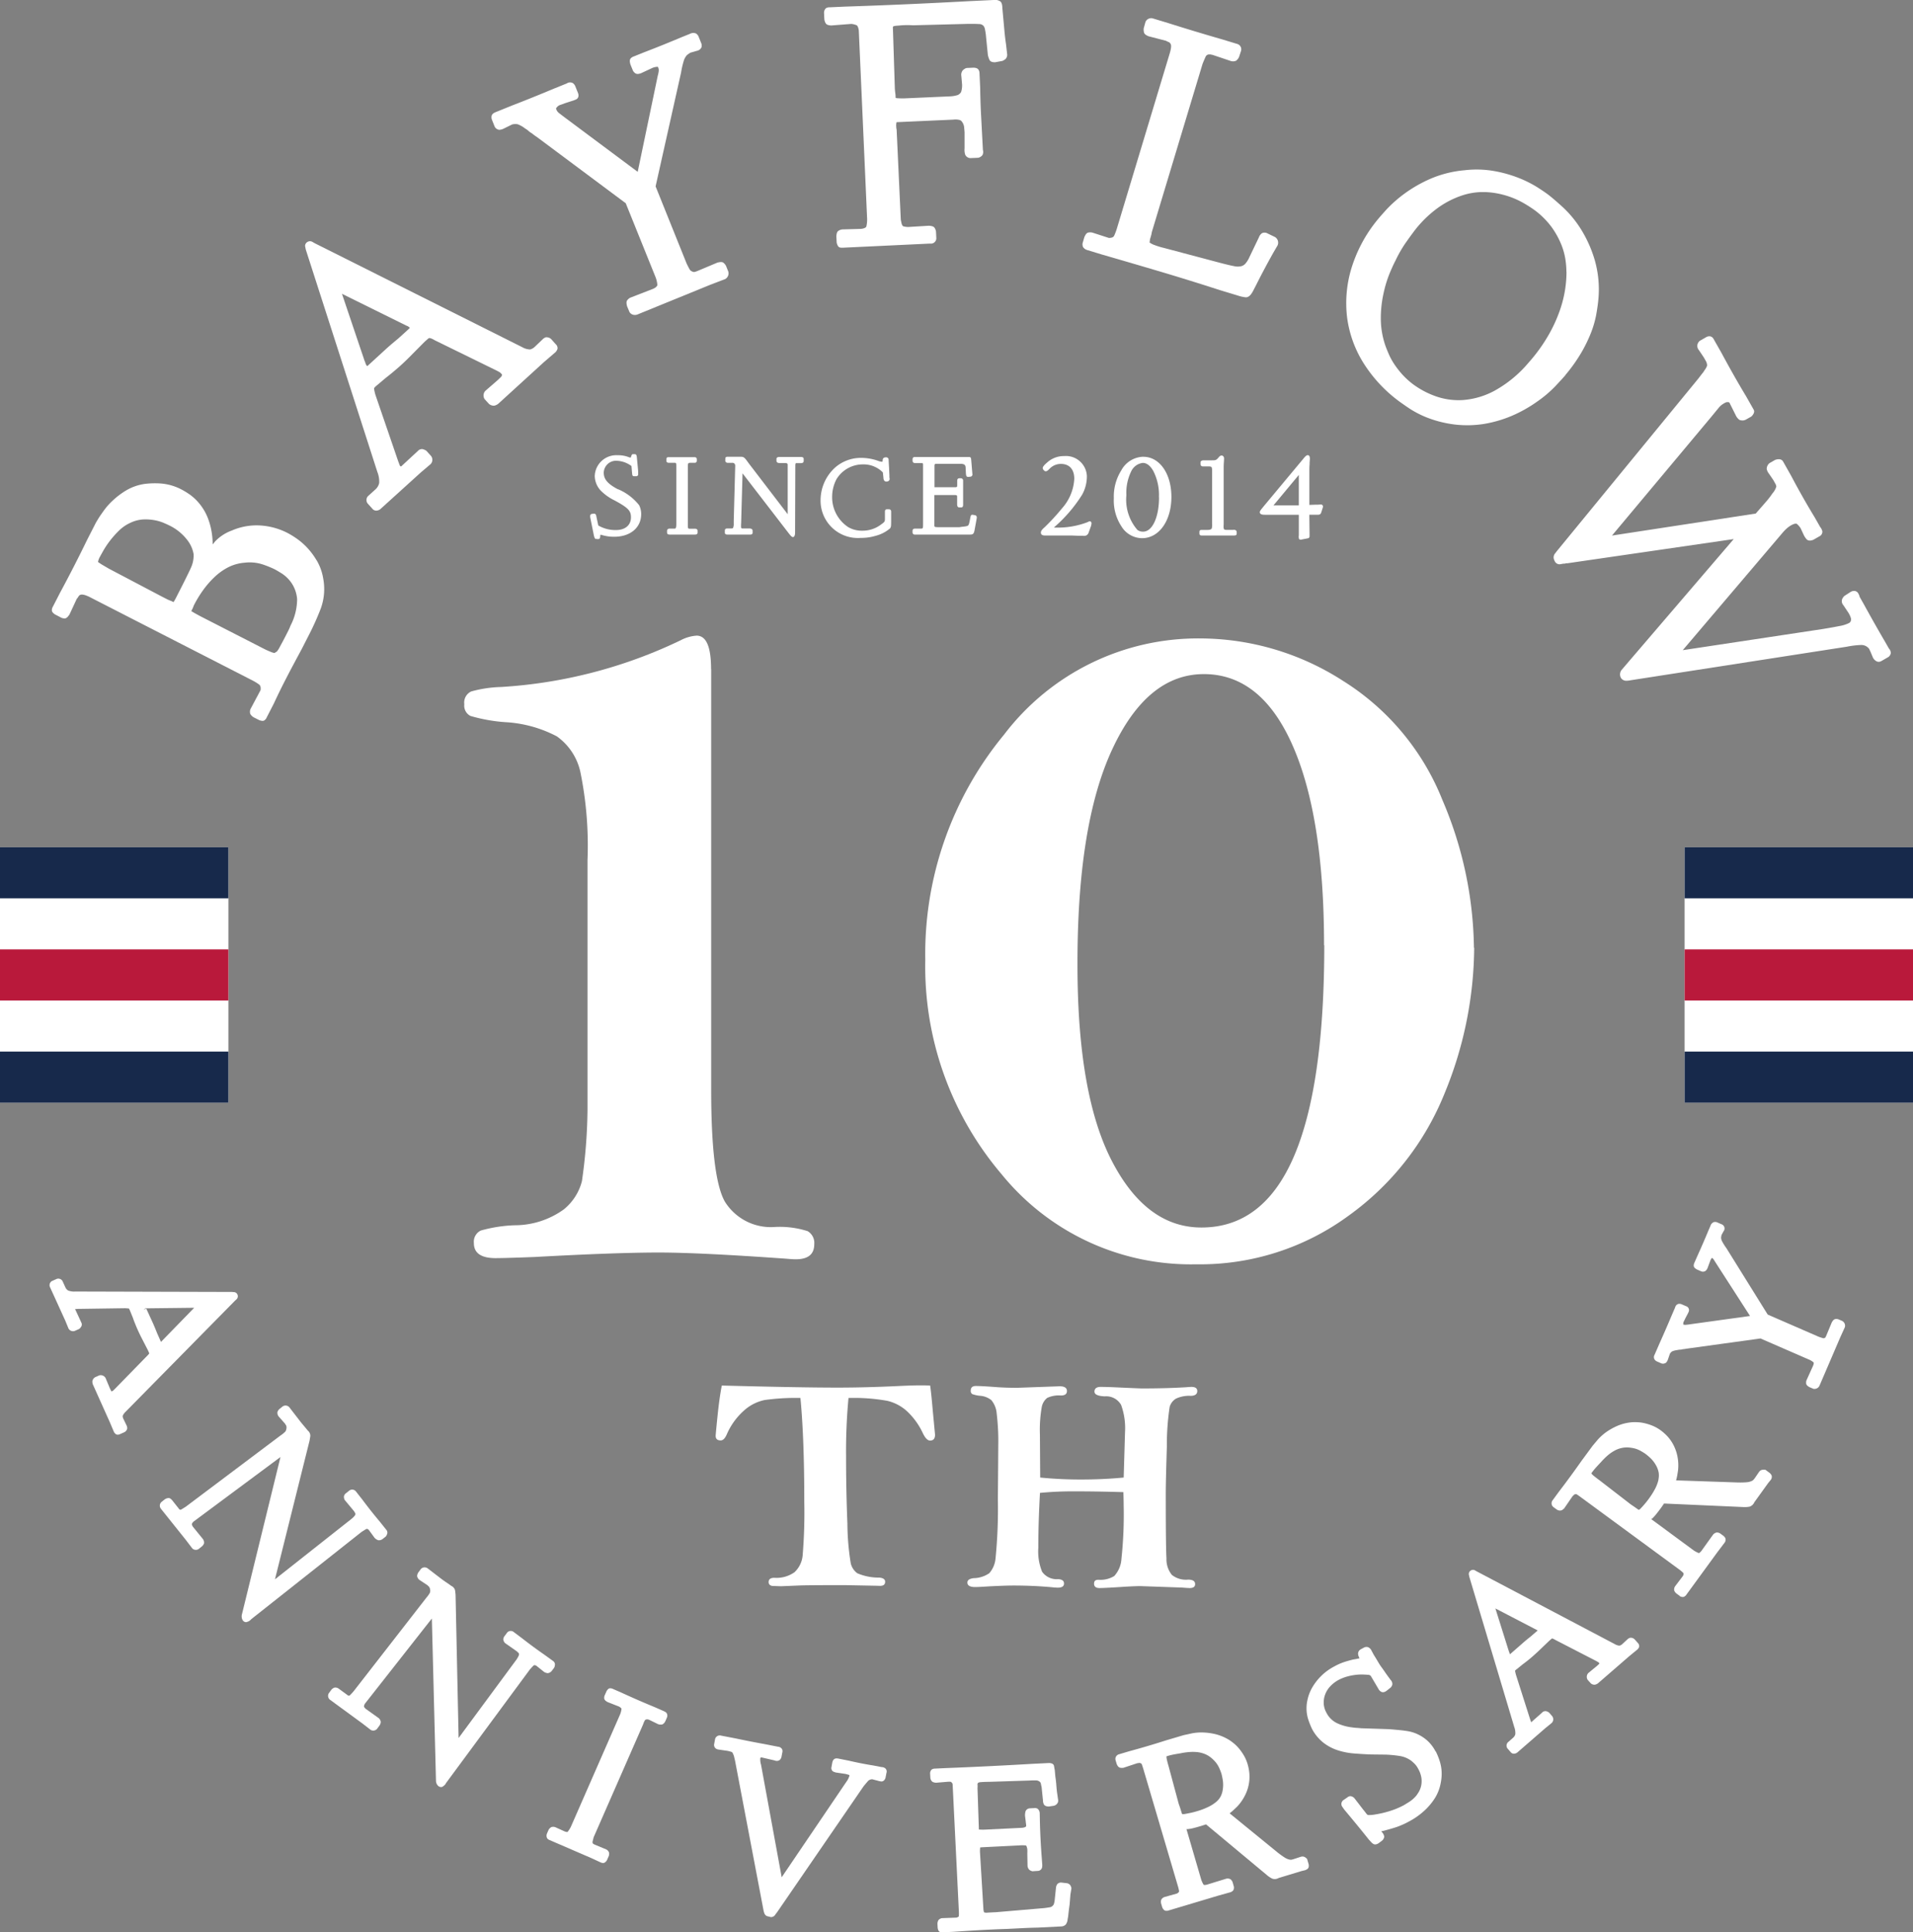 <svg xmlns="http://www.w3.org/2000/svg" width="92.683" height="93.582" viewBox="0 0 92.683 93.582"><rect x="0" y="0" width="92.683" height="93.582" fill="#808080" stroke="none"/><g transform="translate(0)"><path d="M4.72,36.263a.3.3,0,0,1-.036-.151.577.577,0,0,1,.135-.191L10.13,30.53l.063-.057a.2.2,0,0,0,.048-.24.19.19,0,0,0-.168-.113.532.532,0,0,1-.08-.008l-7.61-.021a.812.812,0,0,1-.34-.048.343.343,0,0,1-.135-.151l-.137-.3a.233.233,0,0,0-.28-.113l-.248.111a.232.232,0,0,0-.084.284L1.9,31.5l.156.378A.248.248,0,0,0,2.358,32l.2-.088.044-.029a.532.532,0,0,0,.074-.095.206.206,0,0,0,0-.2l-.3-.649.013,0c.027,0,.074,0,.132-.006L4.792,30.9c.135.006.189.015.189.013s.023.021.057.109l.137.336c.034.1.069.191.105.28s.071.177.111.265c.059.135.12.263.181.385l.332.645.053.12.013.036a.585.585,0,0,1-.1.116L4.3,34.813c-.04.04-.069.067-.086.082a.275.275,0,0,1-.069.034.076.076,0,0,1-.027-.036c-.027-.055-.05-.1-.065-.135l-.2-.479a.269.269,0,0,0-.311-.124l-.2.09a.291.291,0,0,0-.126.177.428.428,0,0,0,.019.162l.824,1.835.2.473A.3.3,0,0,0,4.355,37a.161.161,0,0,0,.088.027.3.3,0,0,0,.118-.032l.2-.088.032-.019a.256.256,0,0,0,.111-.174.366.366,0,0,0-.034-.139Zm1.1-5.387a.1.1,0,0,1-.061.053Zm-.12.1.053-.044.04-.015a.136.136,0,0,1,.069-.013.567.567,0,0,0,.092,0l2.194-.025L6.585,32.484a.238.238,0,0,1-.048.046l-.021-.048-.16-.361c-.065-.164-.132-.324-.2-.481l-.33-.721Z" transform="translate(1.261 32.461)" fill="#fff"/><path d="M13.669,38.38a.084.084,0,0,1,.1,0,.305.305,0,0,1,.044.038l.277.38.029.027a.4.4,0,0,0,.147.086.286.286,0,0,0,.219-.063l.137-.107.034-.04a.507.507,0,0,0,.048-.111.211.211,0,0,0-.05-.187l-.319-.4c-.286-.338-.567-.694-.839-1.059l-.309-.393a.23.23,0,0,0-.322-.044l-.145.116a.272.272,0,0,0-.111.143.29.29,0,0,0,.036.2l.454.546a.621.621,0,0,0,.057.095.123.123,0,0,1,0,.065s-.013.061-.177.2L9.263,40.805l1.677-6.721c.015-.09.027-.16.034-.214a.312.312,0,0,0-.118-.265l-.107-.132c-.084-.1-.164-.193-.242-.29l-.54-.7a.245.245,0,0,0-.326-.055l-.158.126a.332.332,0,0,0-.1.149.288.288,0,0,0,.067.225l.3.338a.946.946,0,0,0,.057.092v0l.008.027a.285.285,0,0,1,0,.135.27.27,0,0,1-.053.132,1.3,1.3,0,0,1-.219.179l-4.6,3.457c-.067.042-.137.086-.21.13a.085.085,0,0,1-.1,0l-.355-.448c-.055-.053-.1-.109-.191-.1a.38.38,0,0,0-.172.069l-.158.126a.241.241,0,0,0-.023.319l1.2,1.5.322.422a.241.241,0,0,0,.317.025l.158-.126a.356.356,0,0,0,.095-.141.29.29,0,0,0-.065-.223l-.464-.57a.318.318,0,0,1-.061-.135c0-.008.008-.053.082-.126L9.53,34.882,7.656,42.528a.368.368,0,0,0,.048.265.191.191,0,0,0,.151.086.17.17,0,0,0,.065-.013.294.294,0,0,1,.055-.021.376.376,0,0,0,.107-.076l.038-.038,5.343-4.225.206-.128" transform="translate(4.059 35.686)" fill="#fff"/><path d="M18.219,41.244a.288.288,0,0,0,.193-.12l.105-.139.021-.048a.5.5,0,0,0,.019-.118.21.21,0,0,0-.1-.168l-.414-.3c-.366-.252-.729-.521-1.087-.8l-.4-.3a.228.228,0,0,0-.322.04l-.109.147a.291.291,0,0,0-.071.17.3.3,0,0,0,.088.183l.582.408a.672.672,0,0,0,.078.078s.013.017.015.063c0,0,0,.061-.118.24l-2.81,3.806-.147-6.927c-.008-.09-.015-.16-.023-.214a.318.318,0,0,0-.183-.225l-.137-.1c-.107-.069-.21-.141-.311-.214l-.7-.536a.245.245,0,0,0-.33.036l-.12.162a.369.369,0,0,0-.059.17.289.289,0,0,0,.124.2l.374.246a.6.6,0,0,0,.08.074l.015.029a.281.281,0,0,1,.04.13.275.275,0,0,1-.017.141,1.352,1.352,0,0,1-.164.229L8.8,42.127c-.053.059-.107.12-.168.181-.021.025-.044.036-.095.023l-.462-.338a.275.275,0,0,0-.208-.046.369.369,0,0,0-.149.111l-.12.164a.241.241,0,0,0,.061.313L9.211,43.67l.42.324a.242.242,0,0,0,.313-.059l.12-.164a.333.333,0,0,0,.053-.162.281.281,0,0,0-.12-.2l-.6-.429a.337.337,0,0,1-.092-.113c0-.006-.006-.053.046-.143L12.593,38.6l.2,7.871a.348.348,0,0,0,.116.244.223.223,0,0,0,.13.048.16.16,0,0,0,.1-.036l.044-.036a.271.271,0,0,0,.084-.1l.029-.044,4.046-5.479c.048-.055.1-.113.166-.179a.085.085,0,0,1,.1-.023l.05.023.368.294.034.021a.441.441,0,0,0,.166.044" transform="translate(8.33 39.79)" fill="#fff"/><path d="M18.285,40.017l-.471-.206c-.536-.219-1.074-.456-1.606-.7l-.4-.174a.28.28,0,0,0-.151-.027c-.067.013-.109.067-.153.139l-.074.168a.321.321,0,0,0-.038.191c.017.074.08.12.164.168l.551.216c.09.05.122.095.122.109a.963.963,0,0,1-.065.265l-2.388,5.45a1.342,1.342,0,0,1-.153.242c-.011.013-.059.017-.147-.017l-.441-.2a.3.3,0,0,0-.2-.011.315.315,0,0,0-.145.149l-.074.168-.011.036a.266.266,0,0,0,.021.187.256.256,0,0,0,.122.09l2,.864.464.214a.291.291,0,0,0,.122.032.248.248,0,0,0,.065-.011.311.311,0,0,0,.13-.137l.082-.187a.336.336,0,0,0,.015-.17.279.279,0,0,0-.143-.156l-.538-.223a.609.609,0,0,1-.092-.05.1.1,0,0,1-.023-.04.124.124,0,0,1,0-.074l.05-.2,2.4-5.475a.83.83,0,0,1,.08-.183.079.079,0,0,1,.044-.038.185.185,0,0,1,.061-.013.307.307,0,0,1,.1.019l.429.21.038.013a.371.371,0,0,0,.183,0,.331.331,0,0,0,.141-.158l.076-.177a.234.234,0,0,0-.021-.216.3.3,0,0,0-.116-.078" transform="translate(13.882 42.861)" fill="#fff"/><path d="M24.7,41.553a.226.226,0,0,0-.116-.027l-.4-.078c-.391-.061-.792-.141-1.2-.235l-.5-.1a.4.4,0,0,0-.122-.008c-.053.006-.145.038-.177.2l-.046.25a.2.2,0,0,0,.084.181.834.834,0,0,0,.135.05l.467.069a1.931,1.931,0,0,1,.187.055.087.087,0,0,1,0,.042.891.891,0,0,1-.145.284L19.733,46.86l-1-5.448a.883.883,0,0,1-.036-.332.124.124,0,0,1,.034-.021.129.129,0,0,1,.042,0l.618.143a.254.254,0,0,0,.227-.008.28.28,0,0,0,.1-.143l.048-.246a.24.24,0,0,0-.015-.151.246.246,0,0,0-.193-.116l-.631-.124q-.7-.126-1.414-.277L16.8,40a.233.233,0,0,0-.292.16l-.048.254a.215.215,0,0,0,.095.219.32.32,0,0,0,.109.04l.435.063a1.335,1.335,0,0,1,.223.061s.036.021.076.135a.519.519,0,0,1,.036.116c.011.05.023.1.034.139L18.86,48.5c.015.053.027.088.034.109a.269.269,0,0,0,.116.13l.216.053.032-.008a.239.239,0,0,0,.168-.118.685.685,0,0,1,.071-.092l4.189-6.1q.073-.095.2-.24a.273.273,0,0,1,.189-.116.128.128,0,0,1,.063,0l.326.086.067.013c.078.015.179-.017.231-.17l.048-.246a.2.2,0,0,0-.1-.244" transform="translate(18.139 44.062)" fill="#fff"/><path d="M28.256,46.574a.251.251,0,0,0-.185-.124l-.275-.032a.247.247,0,0,0-.181.071.365.365,0,0,0-.071.2l-.065.622a1.251,1.251,0,0,1-.038.158.205.205,0,0,1-.046.065.242.242,0,0,1-.147.082c-.088.015-.177.027-.254.038l-2.341.2-.412.021a.368.368,0,0,1-.174-.013l-.013-.011a.519.519,0,0,0-.021-.1l-.17-2.825,0-.067.008-.139c.046-.006.116-.011.206-.015l1.679-.084a1.637,1.637,0,0,1,.317,0c.011,0,.034,0,.055.063a.689.689,0,0,1,.029.118,1.86,1.86,0,0,1,0,.2l.011.595a.307.307,0,0,0,.082.2.336.336,0,0,0,.126.067l.025.008.292-.019a.22.22,0,0,0,.185-.237l.006-.023-.034-.471c-.042-.551-.071-1.12-.084-1.692l-.008-.391-.008-.042a.269.269,0,0,0-.105-.16.257.257,0,0,0-.135-.025l-.256.013-.048.013a.231.231,0,0,0-.139.143.806.806,0,0,0-.021.2l.036.294a.826.826,0,0,0,.013.1c0,.023.006.046.008.069,0,.044-.006.057-.008.057a.181.181,0,0,1-.074.044.465.465,0,0,1-.128.023l-1.761.086a2.087,2.087,0,0,1-.254,0,.387.387,0,0,1-.069-.006v-.059l-.065-1.94a.992.992,0,0,0,0-.181.1.1,0,0,1,.029-.078s.021-.025.126-.034.25-.015.4-.015l1.965-.063a3,3,0,0,1,.324-.006.26.26,0,0,1,.141.044.165.165,0,0,1,.086.113,1.181,1.181,0,0,0,.034.158l.065.641a.543.543,0,0,0,.032.177c.021.053.078.135.263.13l.227-.034.036-.011a.271.271,0,0,0,.172-.17.289.289,0,0,0,0-.141l-.032-.227c-.023-.147-.038-.294-.048-.439s-.029-.3-.05-.439l-.023-.261a.458.458,0,0,0-.017-.1q-.019-.123-.025-.151c-.034-.122-.174-.13-.244-.132l-.813.04c-1.383.082-2.8.151-4.2.206l-.521.025a.262.262,0,0,0-.143.042.247.247,0,0,0-.08.193l.011.2a.273.273,0,0,0,.113.21.441.441,0,0,0,.17.038l.6-.05c.013,0,.038,0,.076,0a.106.106,0,0,1,.053.021.152.152,0,0,1,.069.126l.3,6.112a1.858,1.858,0,0,1,0,.24c0,.019,0,.044-.08.071l-.021.013-.7.025a.269.269,0,0,0-.189.1.358.358,0,0,0-.046.181l.011.2c.011.053.032.179.143.2a.3.3,0,0,0,.065.006h.036l.513-.025q.646-.044,1.3-.082c.433-.023.866-.044,1.3-.057l.757-.038c.252-.013.5-.021.761-.027l1.131-.057a.317.317,0,0,0,.2-.092.5.5,0,0,0,.09-.254l.027-.153c.019-.187.042-.372.069-.557L28.246,47l.05-.307-.008-.032a.77.77,0,0,0-.032-.086" transform="translate(23.615 44.759)" fill="#fff"/><path d="M34.994,46.041l-.032-.027a.327.327,0,0,0-.147-.084.3.3,0,0,0-.132.013l-.326.107a.81.81,0,0,1-.135.034.4.4,0,0,1-.084-.008.737.737,0,0,1-.242-.107,4.1,4.1,0,0,1-.376-.275l-2.278-1.858c.071-.055.126-.1.168-.139.063-.057.128-.12.2-.189a2.312,2.312,0,0,0,.406-.6,2,2,0,0,0,.17-.572,1.974,1.974,0,0,0,.006-.5,2.355,2.355,0,0,0-.076-.372,1.845,1.845,0,0,0-.191-.443,2.668,2.668,0,0,0-.235-.332,1.988,1.988,0,0,0-.242-.24c-.08-.063-.143-.111-.2-.149a2.358,2.358,0,0,0-.7-.3,3.026,3.026,0,0,0-.628-.08,2.4,2.4,0,0,0-.532.048c-.147.034-.265.059-.361.078l-.866.256c-.586.189-1.187.366-1.786.528l-.488.145a.234.234,0,0,0-.172.284l.057.191c.019.042.065.16.174.179a.509.509,0,0,0,.158,0l.658-.219c.048-.006.09-.013.124-.015h0a.114.114,0,0,1,.053.021.093.093,0,0,1,.055.063c.023.067.042.126.059.179l1.686,5.713a1.747,1.747,0,0,1,.053.229c0,.015.008.046-.061.095a.194.194,0,0,1-.069.034l-.572.16a.271.271,0,0,0-.164.139.352.352,0,0,0,0,.185l.053.179.015.034c.029.048.08.128.166.13h.076l2.463-.736.595-.166c.04-.019.135-.061.151-.156a.437.437,0,0,0,.006-.1l-.065-.229a.35.35,0,0,0-.1-.139.288.288,0,0,0-.229-.021l-.916.282c-.113.027-.153.011-.158.006a1.241,1.241,0,0,1-.118-.252L29.151,44.6h.034l.019,0,.019,0a2.166,2.166,0,0,0,.307-.059c.107-.027.208-.057.3-.084.078-.023.166-.053.269-.086l2.93,2.44a1.237,1.237,0,0,0,.28.189.376.376,0,0,0,.309-.032l1.106-.336.183-.044c.084-.036.141-.071.162-.139a.34.34,0,0,0,0-.153Zm-6.045-2.163a.183.183,0,0,1-.029-.061l-.036-.116c-.017-.059-.036-.118-.057-.179s-.038-.107-.055-.16l-.483-1.793c-.038-.128-.067-.244-.09-.343s-.011-.145-.023-.145l.048-.019a3.182,3.182,0,0,1,.319-.078q.151-.028.328-.057a3.143,3.143,0,0,1,.446-.061,1.961,1.961,0,0,1,.416.013,1.381,1.381,0,0,1,.385.118,1.319,1.319,0,0,1,.347.256,1.253,1.253,0,0,1,.269.378,2.676,2.676,0,0,1,.113.29c.017.059.038.16.063.3a1.5,1.5,0,0,1,0,.464,1.033,1.033,0,0,1-.1.328.879.879,0,0,1-.212.263,1.759,1.759,0,0,1-.37.24,3.335,3.335,0,0,1-.572.219,3.4,3.4,0,0,1-.372.092c-.109.023-.193.038-.24.046a.372.372,0,0,1-.088,0" transform="translate(28.332 43.989)" fill="#fff"/><path d="M36.373,43.018a1.864,1.864,0,0,0-.418-.54,1.948,1.948,0,0,0-.469-.3,1.843,1.843,0,0,0-.448-.139c-.132-.021-.244-.036-.336-.046l-.311-.029c-.105-.011-.214-.019-.33-.025l-1.284-.042c-.08-.008-.158-.015-.235-.019s-.145-.013-.227-.025a2.337,2.337,0,0,1-.723-.206,1.122,1.122,0,0,1-.509-.509.994.994,0,0,1-.128-.458,1.1,1.1,0,0,1,.08-.446,1.165,1.165,0,0,1,.248-.38,1.57,1.57,0,0,1,.385-.294,2.091,2.091,0,0,1,.443-.174,2.8,2.8,0,0,1,.433-.08,2.309,2.309,0,0,1,.353-.011c.109.006.189.011.227.015a.163.163,0,0,1,.113.055l.368.624a.324.324,0,0,0,.128.137c.082.048.181.027.29-.061l.177-.141a.35.35,0,0,0,.076-.13.265.265,0,0,0-.076-.233l-.09-.122c-.061-.082-.12-.164-.179-.25s-.12-.174-.181-.256-.126-.187-.181-.282-.122-.206-.183-.3l-.113-.21a.326.326,0,0,0-.177-.174.264.264,0,0,0-.2.027l-.153.082-.032.023a.244.244,0,0,0-.092.2.6.6,0,0,0,.029.122l.013.017.025.074-.032.006a.926.926,0,0,0-.109.021l-.179.032c-.177.044-.328.088-.452.13a2.769,2.769,0,0,0-.443.2,2.648,2.648,0,0,0-1.106,1.082,2.091,2.091,0,0,0-.2.553,1.81,1.81,0,0,0-.042.46,1.769,1.769,0,0,0,.084.481,3.9,3.9,0,0,0,.177.443,2.071,2.071,0,0,0,.557.677,2.268,2.268,0,0,0,.7.368,3.424,3.424,0,0,0,.788.153c.267.021.536.038.811.048l.715.008a5.763,5.763,0,0,1,.675.065,1.273,1.273,0,0,1,.572.237c.04.034.092.08.158.143a1.049,1.049,0,0,1,.174.246,1.292,1.292,0,0,1,.156.45,1.094,1.094,0,0,1-.017.376,1.019,1.019,0,0,1-.113.29c-.055.088-.1.158-.137.2a1.56,1.56,0,0,1-.338.29l-.246.151a3.808,3.808,0,0,1-.66.277,4.83,4.83,0,0,1-.7.168,1.781,1.781,0,0,1-.311.034c-.063,0-.086-.008-.082,0a.779.779,0,0,1-.107-.124c-.057-.074-.1-.126-.12-.151l-.41-.532a.3.3,0,0,0-.2-.109.243.243,0,0,0-.149.061l-.2.137a.234.234,0,0,0-.086.221.256.256,0,0,0,.057.118l.076.111c.408.486.807.969,1.187,1.448l.1.109a.48.48,0,0,0,.132.113.17.17,0,0,0,.082.021.33.33,0,0,0,.179-.069l.168-.126.029-.032a.389.389,0,0,0,.053-.1c.019-.063,0-.126-.063-.227l-.053-.057-.013-.025.025-.008.071-.013.095-.025c.153-.042.282-.078.389-.111s.208-.065.292-.1.162-.067.233-.1.143-.069.214-.109a3.539,3.539,0,0,0,.767-.536,3.022,3.022,0,0,0,.49-.578,2.043,2.043,0,0,0,.259-.584,2.578,2.578,0,0,0,.084-.521,2.031,2.031,0,0,0-.1-.738,3.315,3.315,0,0,0-.177-.435" transform="translate(33.178 41.808)" fill="#fff"/><path d="M41.9,39.547l-.029-.025a.253.253,0,0,0-.2-.055.33.33,0,0,0-.122.071l-.252.233a.3.3,0,0,1-.135.076.483.483,0,0,1-.223-.071l-6.719-3.539-.048-.029a.2.2,0,0,0-.246.023.191.191,0,0,0-.059.193.756.756,0,0,1,.015.078l2.182,7.291a.825.825,0,0,1,.05.34.332.332,0,0,1-.105.172l-.25.219a.232.232,0,0,0-.027.3l.179.206a.208.208,0,0,0,.137.05.285.285,0,0,0,.158-.055l1.354-1.175.317-.259a.247.247,0,0,0,.023-.328l-.141-.164-.04-.032a.442.442,0,0,0-.113-.046.207.207,0,0,0-.187.061l-.536.475-.006-.011c-.008-.027-.023-.071-.044-.126l-.691-2.169c-.034-.132-.04-.185-.044-.185a.352.352,0,0,1,.09-.084l.282-.229c.084-.061.162-.122.237-.181s.147-.12.221-.183c.111-.1.216-.191.315-.286l.523-.5.1-.086a.206.206,0,0,1,.029-.021.574.574,0,0,1,.141.065l1.995,1.028.105.061a.3.3,0,0,1,.053.055.108.108,0,0,1-.027.038c-.044.042-.082.078-.111.1l-.4.33a.266.266,0,0,0-.029.334l.145.162a.267.267,0,0,0,.2.069.358.358,0,0,0,.149-.065l1.52-1.318.4-.328a.325.325,0,0,0,.076-.12.214.214,0,0,0-.065-.193Zm-6.045.717a.134.134,0,0,1-.017-.04.478.478,0,0,0-.032-.086l-.658-2.093,1.99,1.034a.242.242,0,0,1,.059.034l-.04.034-.3.259c-.139.109-.273.219-.4.332Z" transform="translate(37.302 39.857)" fill="#fff"/><path d="M46.342,35.235l-.216-.16h-.042a.357.357,0,0,0-.168.021.317.317,0,0,0-.1.09l-.193.284a.983.983,0,0,1-.088.107.452.452,0,0,1-.071.044.754.754,0,0,1-.256.061,3.956,3.956,0,0,1-.469.008l-2.938-.1c.023-.088.04-.158.05-.212.017-.084.029-.174.044-.271a2.228,2.228,0,0,0-.038-.721,2.063,2.063,0,0,0-.21-.559,1.95,1.95,0,0,0-.294-.4,2.535,2.535,0,0,0-.286-.252,1.891,1.891,0,0,0-.422-.237,2.493,2.493,0,0,0-.387-.12,1.722,1.722,0,0,0-.338-.044,2.367,2.367,0,0,0-.246,0,2.3,2.3,0,0,0-.736.183,3.1,3.1,0,0,0-.551.315,2.553,2.553,0,0,0-.393.361l-.237.282-.536.727c-.351.5-.721,1.007-1.1,1.5l-.3.41a.233.233,0,0,0,.034.33l.162.118a.265.265,0,0,0,.246.036.481.481,0,0,0,.124-.1l.393-.572c.034-.034.063-.063.088-.086a.13.13,0,0,1,.057-.017.1.1,0,0,1,.08.017c.059.04.111.076.156.109l4.8,3.525a1.666,1.666,0,0,1,.179.151c.013.011.036.032.013.111a.232.232,0,0,1-.038.069l-.359.473a.277.277,0,0,0-.046.208.347.347,0,0,0,.113.149l.149.109L42,41.21a.358.358,0,0,0,.124.029.161.161,0,0,0,.088-.027l.059-.046,1.513-2.074.374-.494a.234.234,0,0,0,.027-.216.478.478,0,0,0-.082-.1l-.164-.12a.344.344,0,0,0-.156-.05.3.3,0,0,0-.2.12l-.559.78c-.074.09-.118.1-.122.1a1.271,1.271,0,0,1-.246-.128L40.6,37.469l.025-.021.034-.023a2.38,2.38,0,0,0,.206-.233c.069-.086.132-.17.191-.25s.1-.141.16-.231l3.813.17a1.286,1.286,0,0,0,.336-.019.38.38,0,0,0,.227-.212l.675-.937.12-.145a.245.245,0,0,0,.044-.21.34.34,0,0,0-.09-.122m-5.391.313a1.828,1.828,0,0,1-.149.416,3.705,3.705,0,0,1-.324.519c-.086.118-.166.216-.24.3s-.13.145-.164.179a.309.309,0,0,1-.071.055.242.242,0,0,1-.061-.032l-.1-.071c-.048-.036-.1-.069-.153-.105s-.095-.063-.139-.1l-1.471-1.135c-.109-.078-.2-.151-.28-.216s-.095-.105-.105-.1l.025-.044c.071-.095.139-.181.208-.256s.145-.158.227-.244a3.5,3.5,0,0,1,.317-.319,1.957,1.957,0,0,1,.34-.24,1.282,1.282,0,0,1,.376-.139,1.225,1.225,0,0,1,.431-.006,1.239,1.239,0,0,1,.443.139,2.6,2.6,0,0,1,.265.162,2.954,2.954,0,0,1,.235.2,1.523,1.523,0,0,1,.28.372,1.09,1.09,0,0,1,.116.324.926.926,0,0,1-.01.338" transform="translate(39.404 36.109)" fill="#fff"/><path d="M47.263,32.958l-.187-.08a.308.308,0,0,0-.168-.015c-.074.017-.118.08-.166.162l-.269.647-.042.084s-.015.015-.059.029a.094.094,0,0,1-.059,0c-.046-.013-.113-.034-.2-.065l-2.474-1.076-2-3.214a2.736,2.736,0,0,1-.2-.315.441.441,0,0,1-.059-.185.335.335,0,0,1,.013-.09c0-.025.011-.044,0-.034l.1-.187a.218.218,0,0,0-.1-.353l-.191-.084a.263.263,0,0,0-.172-.017.272.272,0,0,0-.162.174l-.109.252q-.252.608-.521,1.2l-.158.359a.287.287,0,0,0-.025.126c0,.086.076.139.158.185l.206.09a.217.217,0,0,0,.242-.055.429.429,0,0,0,.061-.1l.145-.389a.783.783,0,0,1,.065-.109.2.2,0,0,1,.076.061,1.127,1.127,0,0,1,.08.124l1.694,2.629-2.888.4c-.105.017-.183.025-.235.029a.446.446,0,0,1-.109-.013.246.246,0,0,1,0-.074.205.205,0,0,1,.027-.082c.029-.059.053-.105.063-.132l.137-.259.036-.08a.2.2,0,0,0-.13-.263l-.208-.09a.28.28,0,0,0-.16-.021.226.226,0,0,0-.162.172l-.177.41q-.281.668-.588,1.351l-.233.536a.215.215,0,0,0,.015.24.291.291,0,0,0,.111.082l.21.092.05.011a.264.264,0,0,0,.168-.044.4.4,0,0,0,.095-.156l.095-.277A.4.4,0,0,1,39,34.431a.888.888,0,0,1,.263-.069.647.647,0,0,1,.111-.017.617.617,0,0,0,.147-.023,1.926,1.926,0,0,0,.206-.029l3.562-.492,2.333,1.015a.86.86,0,0,1,.237.143c.015.013.015.065-.015.147l-.326.721a.324.324,0,0,0-.015.166c.017.074.08.12.16.166l.2.084.05,0a.263.263,0,0,0,.231-.147l1.013-2.358.219-.481a.26.26,0,0,0-.122-.3" transform="translate(42.005 31.025)" fill="#fff"/><rect width="11.066" height="12.371" transform="translate(0 41.034)" fill="#fff"/><rect width="11.066" height="2.476" transform="translate(0 50.931)" fill="#17294b"/><rect width="11.066" height="2.474" transform="translate(0 45.982)" fill="#b9193b"/><rect width="11.066" height="2.474" transform="translate(0 41.034)" fill="#17294b"/><rect width="11.066" height="12.371" transform="translate(81.617 41.034)" fill="#fff"/><rect width="11.066" height="2.476" transform="translate(81.617 50.931)" fill="#17294b"/><path d="M0,0H11.066V2.474H0Z" transform="translate(81.617 45.982)" fill="#b9193b"/><rect width="11.066" height="2.474" transform="translate(81.617 41.034)" fill="#17294b"/><path d="M14.956,12.17c-.5-.263-.691-.488-.691-.807a.593.593,0,0,1,.62-.576,1.276,1.276,0,0,1,.723.254l.029.343c.013.109.017.151.1.151h.1a.089.089,0,0,0,.095-.1c0-.05,0-.1,0-.147l-.061-.649c-.008-.088-.017-.172-.105-.172h-.078c-.059,0-.069.029-.1.124l-.006.019c-.006.021-.013.021-.021.021a.22.22,0,0,1-.067-.013,1.411,1.411,0,0,0-.565-.1,1.044,1.044,0,0,0-1.1,1.009,1.07,1.07,0,0,0,.286.7,2.449,2.449,0,0,0,.668.477c.691.37.8.517.8.824,0,.378-.28.614-.725.614A1.634,1.634,0,0,1,14,13.92l-.088-.414c-.017-.1-.032-.149-.111-.158l-.113.011a.1.1,0,0,0-.08.116.315.315,0,0,0,.006.076l.17.839c.029.118.046.189.13.189v-.046l.019.046h.065c.029,0,.095-.013.095-.128,0-.059.013-.08.017-.082s.032.006.046.008a2.056,2.056,0,0,0,.614.09c.784,0,1.309-.441,1.309-1.1a.963.963,0,0,0-.1-.429,2.581,2.581,0,0,0-1.019-.773" transform="translate(14.986 11.53)" fill="#fff"/><path d="M16.749,14H16.5c-.082,0-.1,0-.1-.181V10.976c0-.153.025-.168.135-.168h.2a.093.093,0,0,0,.1-.09v-.076c0-.107-.084-.107-.128-.107H15.461c-.069,0-.1.032-.1.107v.076c0,.053.048.09.116.09h.265c.09,0,.1,0,.1.168v2.791c0,.229-.04.229-.1.229h-.225a.11.11,0,0,0-.124.122v.061c0,.092.063.105.124.105h1.215c.046,0,.139,0,.139-.095v-.1c0-.055-.063-.09-.122-.09" transform="translate(16.925 11.607)" fill="#fff"/><path d="M20.371,10.536H19.358c-.124,0-.149.053-.149.095v.082c0,.118.116.118.166.118h.248c.12,0,.13.044.13.086v2.392l-1.877-2.451c-.225-.313-.24-.332-.427-.332h-.572c-.076,0-.145,0-.145.088v.059a.119.119,0,0,0,.023.107.11.11,0,0,0,.092.04h.216a.146.146,0,0,1,.111.038.166.166,0,0,1,.036.124l-.071,2.648v.2a.478.478,0,0,1-.036.149c0,.008-.036.021-.107.021h-.17c-.086,0-.118.032-.118.111V14.2c0,.095.092.095.128.095h1.106c.1,0,.111-.059.111-.084v-.1c0-.034-.015-.111-.156-.111h-.317c-.067,0-.088-.008-.088-.107,0-.011,0-.1.006-.164l.067-2.4,2.217,2.877c.124.16.172.21.229.21s.1-.074.1-.216l.011-3.218c0-.147.017-.147.065-.147h.2c.042,0,.141,0,.141-.111v-.088c0-.1-.1-.1-.162-.1" transform="translate(18.41 11.596)" fill="#fff"/><path d="M22.217,13.056h-.08c-.046,0-.1.019-.1.109v.328c0,.16-.006.168-.187.3a1.473,1.473,0,0,1-.912.3,1.3,1.3,0,0,1-.675-.17,1.734,1.734,0,0,1-.784-1.469,1.84,1.84,0,0,1,.214-.86,1.492,1.492,0,0,1,1.265-.712,1.311,1.311,0,0,1,.977.387c.011.076.017.147.023.2l.006.063c.008.151.082.183.143.183.092,0,.158-.053.158-.126a.787.787,0,0,0-.011-.09.727.727,0,0,0,0-.074c0-.078-.011-.214-.017-.391-.017-.263-.021-.4-.025-.412a.119.119,0,0,0-.128-.082c-.13,0-.158.08-.158.145s-.013.067-.025.069a.616.616,0,0,1-.2-.046,2.474,2.474,0,0,0-.794-.141,1.894,1.894,0,0,0-1.32.5,2.142,2.142,0,0,0-.668,1.549,1.806,1.806,0,0,0,1.946,1.826,2.385,2.385,0,0,0,.717-.1,1.715,1.715,0,0,0,.706-.364c.05-.08.05-.1.05-.479v-.317c0-.063-.015-.126-.116-.126" transform="translate(20.837 11.61)" fill="#fff"/><path d="M24.067,13.353l-.109-.021-.025,0c-.069,0-.078.042-.095.124l-.044.225c-.044.183-.046.193-.273.223-.071.006-.147.017-.221.029H22.293c-.2-.006-.2-.006-.2-.12V12.375h.889c.214,0,.214,0,.214.109v.33c0,.04,0,.16.1.16h.1c.09,0,.09-.092.09-.139v-1.15a.109.109,0,0,0-.111-.122H23.3c-.038,0-.1.015-.1.122v.181c0,.132,0,.132-.153.132H22.1V10.965c0-.095.023-.1.088-.1h1.194c.191,0,.221.088.225.177l.015.3c.011.092.017.153.105.156l.111-.011a.11.11,0,0,0,.1-.095l-.057-.689c-.011-.124-.015-.17-.116-.17H21.152c-.08,0-.116.036-.116.122v.055c0,.044.017.118.132.118h.265c.111,0,.113.008.113.1v2.789c0,.284,0,.284-.113.284h-.265c-.036,0-.132,0-.132.113v.059a.106.106,0,0,0,.116.118H23.8c.164,0,.2-.029.238-.2l.109-.6v-.027a.1.1,0,0,0-.08-.111" transform="translate(23.176 11.601)" fill="#fff"/><path d="M26.368,13.669a.188.188,0,0,0-.1.036,4.036,4.036,0,0,1-1.62.267h-.029a7.018,7.018,0,0,0,1.372-1.593,1.832,1.832,0,0,0,.229-.9,1.015,1.015,0,0,0-1.1-.969,1.2,1.2,0,0,0-.839.324c-.139.118-.2.2-.2.259a.136.136,0,0,0,.038.086l.036.038a.109.109,0,0,0,.074.029c.046,0,.092-.029.179-.116a.752.752,0,0,1,.553-.24c.412,0,.649.263.649.721a2.328,2.328,0,0,1-.588,1.423,10.7,10.7,0,0,1-.851.925c-.116.1-.179.174-.179.256,0,.13.113.143.221.143h1.3c.261.011.259.013.462.011l.095.006a.223.223,0,0,0,.235-.156l.128-.357,0-.019a.488.488,0,0,0,.011-.08.089.089,0,0,0-.088-.095" transform="translate(26.438 11.579)" fill="#fff"/><path d="M27.105,10.525a1.252,1.252,0,0,0-1.072.668,2.373,2.373,0,0,0-.357,1.341,2.274,2.274,0,0,0,.366,1.36,1.181,1.181,0,0,0,1,.576c.824,0,1.423-.841,1.423-2,0-1.124-.572-1.942-1.358-1.942m.759,1.961c0,.965-.324,1.665-.769,1.665a.462.462,0,0,1-.277-.082,2.237,2.237,0,0,1-.536-1.686,2.359,2.359,0,0,1,.235-1.156.711.711,0,0,1,.565-.406c.181,0,.355.132.5.383a2.54,2.54,0,0,1,.277,1.282" transform="translate(28.288 11.596)" fill="#fff"/><path d="M29.3,14.1H28.99c-.084,0-.128-.008-.149-.032s-.029-.09-.019-.225V11.071c0-.111.006-.214.013-.288l.006-.141c0-.135-.135-.206-.242-.078-.143.166-.143.166-.389.166h-.345c-.042,0-.166,0-.166.111v.048c0,.1.036.137.137.137h.252c.145,0,.172.015.172.2V13.79a.675.675,0,0,1-.017.242c-.027.046-.1.069-.2.069H27.8c-.1,0-.153,0-.153.105v.074c0,.092.078.092.153.092h1.438c.153,0,.214,0,.214-.092v-.074c0-.111-.116-.111-.153-.111" transform="translate(30.464 11.565)" fill="#fff"/><path d="M32.1,12.983a.1.1,0,0,0-.12-.105l-.128.008c-.011,0-.057,0-.1,0l-.311.011V11.226c0-.08,0-.181.011-.3l0-.074c.006-.067.013-.172.013-.185,0-.044,0-.179-.105-.179-.05,0-.107.044-.187.143l-1.934,2.32c-.162.2-.2.242-.2.3,0,.124.177.124.252.124h1.639v.952a.651.651,0,0,1-.006.1.369.369,0,0,0,.011.1.078.078,0,0,0,.076.057v-.046l.008.044a.076.076,0,0,0,.038-.006l.311-.061c.082-.021.082-.061.082-.166l-.011-.975h.383c.116,0,.16-.015.193-.109l.082-.256Zm-1.171-1.534V12.92H29.7l.021-.023,1.2-1.442,0-.006" transform="translate(31.997 11.557)" fill="#fff"/><path d="M14.021,14.866a3.5,3.5,0,0,0-.49-.647,3.312,3.312,0,0,0-.515-.433,4.1,4.1,0,0,0-.4-.242,3.319,3.319,0,0,0-1.335-.364,3,3,0,0,0-1.368.246,2.1,2.1,0,0,0-.815.536l-.111.137a3.52,3.52,0,0,0-.038-.53,3.4,3.4,0,0,0-.177-.7,2.569,2.569,0,0,0-.414-.731,2.434,2.434,0,0,0-.486-.46,3.755,3.755,0,0,0-.366-.225,2.584,2.584,0,0,0-1.076-.309,4.041,4.041,0,0,0-.715.021,2.458,2.458,0,0,0-.908.311,3.787,3.787,0,0,0-.649.486,3.262,3.262,0,0,0-.446.5c-.111.156-.2.282-.256.374s-.124.2-.172.3l-.372.727c-.42.866-.864,1.734-1.322,2.581l-.347.675a.312.312,0,0,0-.046.179c.008.078.071.135.156.193l.244.126a.408.408,0,0,0,.24.065c.067-.013.128-.063.214-.191l.349-.752a.823.823,0,0,0,.092-.128.176.176,0,0,1,.105-.078c.053-.015.181-.015.452.124l7.882,4.037a2.283,2.283,0,0,1,.3.185c.044.034.095.088.08.248a.082.082,0,0,1-.011.044l-.467.876a.327.327,0,0,0-.021.265.464.464,0,0,0,.17.164l.261.132a.516.516,0,0,0,.16.036.161.161,0,0,0,.084-.021.307.307,0,0,0,.118-.145l.349-.679c.21-.456.431-.9.656-1.333s.462-.872.7-1.316l.347-.679a12.75,12.75,0,0,0,.57-1.274,2.745,2.745,0,0,0,.118-1.438,2.556,2.556,0,0,0-.319-.891m-2.612.2a5.135,5.135,0,0,1,.563.227c.074.038.193.107.359.21a1.72,1.72,0,0,1,.443.42,1.611,1.611,0,0,1,.3.822,2.814,2.814,0,0,1-.324,1.293,2.243,2.243,0,0,1-.111.252l-.139.273c-.084.162-.166.319-.252.473a1.378,1.378,0,0,1-.151.244c-.088.059-.124.074-.122.076a.873.873,0,0,1-.2-.065c-.116-.046-.235-.1-.355-.164l-2.93-1.5c-.132-.067-.256-.135-.372-.2s-.16-.1-.172-.1l.046-.092a.981.981,0,0,0,.057-.13.683.683,0,0,1,.04-.092,5.547,5.547,0,0,1,.429-.7,4.5,4.5,0,0,1,.557-.639,2.875,2.875,0,0,1,.664-.473,2.121,2.121,0,0,1,.788-.219,2.034,2.034,0,0,1,.881.084m-3.5.21q-.2.422-.536,1.08l-.187.366c-.061.12-.1.164-.1.168l-.1-.05a2.016,2.016,0,0,1-.246-.107l-.25-.128-2.47-1.3c-.055-.027-.107-.059-.16-.09s-.118-.069-.172-.1a2.978,2.978,0,0,1-.259-.168.761.761,0,0,1,.1-.265c.015-.029.063-.116.143-.259a4.285,4.285,0,0,1,.311-.473,4.652,4.652,0,0,1,.46-.521,1.915,1.915,0,0,1,.561-.383,1.643,1.643,0,0,1,.588-.158,2.408,2.408,0,0,1,.544.029,2.181,2.181,0,0,1,.431.118c.126.053.221.095.286.128a2.415,2.415,0,0,1,.906.727,1.529,1.529,0,0,1,.3.67,1.4,1.4,0,0,1-.153.715" transform="translate(1.316 12.27)" fill="#fff"/><path d="M18.963,10.307l-.027-.025a.328.328,0,0,0-.244-.069.393.393,0,0,0-.153.1l-.37.353a.524.524,0,0,1-.229.135.782.782,0,0,1-.376-.105L7.5,5.656l-.109-.063a.236.236,0,0,0-.286.034.209.209,0,0,0-.061.221l.023.116,3.468,10.771a1.265,1.265,0,0,1,.088.536.588.588,0,0,1-.172.3l-.359.324a.275.275,0,0,0-.032.362l.263.292a.259.259,0,0,0,.16.059.34.34,0,0,0,.191-.069l1.98-1.793.456-.387a.3.3,0,0,0,.025-.4l-.216-.24-.042-.032a.7.7,0,0,0-.151-.059.259.259,0,0,0-.219.08l-.815.755-.036,0a.2.2,0,0,1-.046-.069c-.013-.04-.038-.105-.069-.187l-1.1-3.207a1.957,1.957,0,0,1-.067-.313s.013-.048.149-.156l.416-.351c.12-.092.235-.185.343-.275s.216-.183.324-.277c.162-.145.313-.288.456-.431l.763-.769.145-.128c.053-.048.082-.053.092-.053a.671.671,0,0,1,.235.1l3,1.469c.078.04.13.069.162.088a.414.414,0,0,1,.076.067l.038.046a.169.169,0,0,1-.059.126c-.067.065-.122.12-.168.16l-.576.5a.326.326,0,0,0-.036.408l.208.227a.358.358,0,0,0,.259.086.5.5,0,0,0,.185-.086L18.6,11.419l.57-.49a.431.431,0,0,0,.092-.156.251.251,0,0,0-.086-.227ZM10.058,11.6a.06.06,0,0,1-.023,0l-.008-.008a.33.33,0,0,1-.065-.116.624.624,0,0,0-.046-.122L8.82,8.106l3.129,1.545a.371.371,0,0,1,.145.088l.013.017A1.108,1.108,0,0,1,12,9.861l-.441.4c-.2.166-.4.332-.586.5Z" transform="translate(7.748 6.124)" fill="#fff"/><path d="M22.695,12.051a.461.461,0,0,0-.139-.168c-.059-.036-.137-.036-.284,0l-.965.406a1.222,1.222,0,0,1-.137.046.2.2,0,0,1-.137-.032.194.194,0,0,1-.1-.086q-.057-.095-.151-.29L19.279,8.191,20.513,2.68a4.062,4.062,0,0,1,.124-.546.745.745,0,0,1,.147-.286.845.845,0,0,1,.118-.092c.038-.023.063-.038.057-.038l.309-.09a.307.307,0,0,0,.235-.174.323.323,0,0,0-.019-.214L21.368.952a.324.324,0,0,0-.135-.168.351.351,0,0,0-.3.023l-.376.151c-.6.252-1.208.5-1.81.729l-.538.216a.341.341,0,0,0-.135.088c-.063.071-.048.174-.015.294l.122.3c.084.145.181.166.248.16a.579.579,0,0,0,.147-.036l.565-.263a.763.763,0,0,1,.208-.046c.034,0,.044,0,.057.036a.323.323,0,0,1,.023.179,1.437,1.437,0,0,1-.046.219l-.971,4.653L14.861,4.84c-.13-.1-.225-.168-.284-.219a.379.379,0,0,1-.107-.156c-.008-.023-.017-.053-.008-.063a.5.5,0,0,1,.08-.09.358.358,0,0,1,.143-.074c.09-.032.162-.057.2-.074l.425-.137.105-.042c.092-.038.174-.145.1-.328l-.126-.313a.333.333,0,0,0-.122-.156.281.281,0,0,0-.29.017l-.614.248c-.662.277-1.345.555-2.034.82l-.807.326c-.122.05-.187.12-.193.212a.369.369,0,0,0,.029.174l.126.315.027.044a.313.313,0,0,0,.183.107.516.516,0,0,0,.227-.059l.408-.2a.644.644,0,0,1,.265-.011,1.35,1.35,0,0,1,.366.208.911.911,0,0,1,.149.105.933.933,0,0,0,.174.126,2.625,2.625,0,0,0,.25.183l4.3,3.205,1.423,3.527a1.338,1.338,0,0,1,.107.42c0,.086-.116.16-.21.2l-1.089.422a.434.434,0,0,0-.166.139c-.038.061-.038.139,0,.284l.118.282a.307.307,0,0,0,.259.137.419.419,0,0,0,.109-.017l3.535-1.442.727-.277a.318.318,0,0,0,.156-.364Z" transform="translate(12.484 0.836)" fill="#fff"/><path d="M27.812,2.133c-.032-.212-.057-.422-.076-.635l-.1-1.1C27.631.214,27.6.113,27.526.061A.466.466,0,0,0,27.211,0L26.048.055c-1.992.109-4.021.2-6.026.265l-.757.034A.31.31,0,0,0,19.085.4a.308.308,0,0,0-.09.229l.015.29a.459.459,0,0,0,.076.223c.044.055.113.082.256.092l.975-.076a.916.916,0,0,1,.25.061c.019.006.082.046.113.256l.4,9.056a1.5,1.5,0,0,1-.032.431c-.023.088-.187.118-.273.124l-.893.025a.433.433,0,0,0-.2.076c-.055.044-.08.116-.09.267l.017.307c.032.109.067.2.153.225a.285.285,0,0,0,.095.011h.059l4.22-.2a.261.261,0,0,0,.3-.263l-.015-.309a.433.433,0,0,0-.076-.2c-.044-.055-.116-.08-.269-.092l-1,.061a.9.9,0,0,1-.235-.032c-.048-.013-.088-.1-.111-.248a.462.462,0,0,1-.017-.109l-.2-4.327a.644.644,0,0,1-.019-.143.68.68,0,0,1,.015-.219l.025,0,2.732-.122a.8.8,0,0,1,.311.021.212.212,0,0,1,.1.08.529.529,0,0,1,.109.294c.013.137.019.216.019.231l0,.769a.756.756,0,0,0,.029.3.285.285,0,0,0,.273.168l.355-.015.048-.013a.366.366,0,0,0,.16-.116.335.335,0,0,0,.023-.248l-.095-1.8c-.019-.408-.032-.813-.038-1.225l-.032-.694c-.008-.2-.126-.244-.179-.254a.448.448,0,0,0-.13-.013l-.307.013-.059.017a.653.653,0,0,0-.126.086.335.335,0,0,0-.08.275l.036.414a1.043,1.043,0,0,1-.046.37.332.332,0,0,1-.242.17,1.2,1.2,0,0,1-.141.029,1.317,1.317,0,0,1-.137.013l-2.144.095a3.257,3.257,0,0,1-.351,0,.86.86,0,0,1-.153-.015.468.468,0,0,1-.008-.084c0-.067-.011-.135-.019-.2s-.011-.107-.015-.153l-.088-2.76-.008-.2a.1.1,0,0,1,.017-.069s.046-.032.256-.04a3.811,3.811,0,0,1,.7-.015l2.673-.069c.2,0,.374,0,.513.008a.309.309,0,0,1,.225.08.405.405,0,0,1,.084.212,2.415,2.415,0,0,1,.044.307l.09.9a1.105,1.105,0,0,0,.08.242c.044.08.137.118.284.109l.336-.063.04-.015a1.113,1.113,0,0,0,.116-.076.305.305,0,0,0,.076-.259Z" transform="translate(20.928 0)" fill="#fff"/><path d="M34.262,11.011l-.387-.187a.3.3,0,0,0-.223.008.406.406,0,0,0-.151.2l-.454.946a1.277,1.277,0,0,1-.2.328.413.413,0,0,1-.212.128.79.79,0,0,1-.343-.006c-.158-.029-.359-.078-.605-.141l-2.781-.738a3.6,3.6,0,0,1-.446-.135.944.944,0,0,1-.227-.109l-.032-.025a.7.7,0,0,0,.019-.141l.048-.162a1.234,1.234,0,0,0,.042-.191l2.461-8.157q.066-.164.145-.34a.185.185,0,0,1,.181-.113.32.32,0,0,1,.095.008l.069.015.893.3a.38.38,0,0,0,.237-.017.426.426,0,0,0,.16-.223L32.635,2a.269.269,0,0,0-.191-.334l-.727-.221c-.879-.252-1.759-.519-2.623-.792L28.367.433A.3.3,0,0,0,28.005.6l-.084.3a.52.52,0,0,0,.015.223c.023.065.08.113.21.17L29,1.515a.894.894,0,0,0,.147.069.21.21,0,0,1,.086.111c.008.015.044.107-.057.439l-2.558,8.476a2.987,2.987,0,0,1-.126.334c-.021.048-.061.105-.2.116a.161.161,0,0,1-.071,0l-.786-.254a.449.449,0,0,0-.219,0c-.065.023-.113.084-.174.221l-.084.29a.321.321,0,0,0,.023.189.367.367,0,0,0,.185.139l.727.221q1.441.416,2.856.836c.933.277,1.894.576,2.856.887l.881.267a1.749,1.749,0,0,0,.37.082h.017c.166,0,.277-.179.347-.313l.16-.309c.254-.507.528-1.021.815-1.532l.174-.3a.321.321,0,0,0-.107-.475" transform="translate(27.493 0.461)" fill="#fff"/><path d="M41.651,13.865l0,0a7.883,7.883,0,0,0,.771-1.082A6.977,6.977,0,0,0,42.9,11.8a4.859,4.859,0,0,0,.248-.864c.046-.259.08-.494.1-.7a5.166,5.166,0,0,0-.168-1.927A6.048,6.048,0,0,0,42.42,6.82a5.3,5.3,0,0,0-.86-1.059c-.3-.273-.544-.486-.734-.631-.147-.111-.343-.244-.593-.4A5.693,5.693,0,0,0,39.35,4.3a6.177,6.177,0,0,0-1.156-.319,4.938,4.938,0,0,0-1.419-.038,5.374,5.374,0,0,0-1.641.406,6.6,6.6,0,0,0-1.255.712,6.284,6.284,0,0,0-.9.792c-.237.261-.422.475-.551.643a6.864,6.864,0,0,0-1.16,2.259,5.818,5.818,0,0,0-.191,2.314,5.506,5.506,0,0,0,.773,2.177,6.825,6.825,0,0,0,1.728,1.875c.088.065.25.181.49.343a4.75,4.75,0,0,0,.845.443,5.519,5.519,0,0,0,1.393.353,5.2,5.2,0,0,0,1.4-.029,5.963,5.963,0,0,0,1.343-.389,6.6,6.6,0,0,0,1.246-.7,5.72,5.72,0,0,0,.872-.74c.219-.233.383-.412.49-.536m.05-5a5.652,5.652,0,0,1-.065.839,5.733,5.733,0,0,1-.267,1.053,6.977,6.977,0,0,1-.563,1.211,7.946,7.946,0,0,1-.942,1.293,5.837,5.837,0,0,1-1.667,1.37,3.81,3.81,0,0,1-1.538.443,3.335,3.335,0,0,1-1.337-.2,4.217,4.217,0,0,1-1.053-.565,3.734,3.734,0,0,1-.553-.509,4.352,4.352,0,0,1-.387-.509,2.993,2.993,0,0,1-.244-.458c-.063-.147-.111-.267-.145-.357a4.054,4.054,0,0,1-.235-1.354,5.591,5.591,0,0,1,.135-1.23,5.838,5.838,0,0,1,.3-.975c.118-.277.21-.477.277-.6a6.063,6.063,0,0,1,.471-.828c.153-.219.277-.391.374-.519a5.528,5.528,0,0,1,1.2-1.2,4.391,4.391,0,0,1,1.177-.605A3.224,3.224,0,0,1,37.624,5l.1,0a3.924,3.924,0,0,1,.918.132,4.024,4.024,0,0,1,.96.387,6.26,6.26,0,0,1,.572.366,3.9,3.9,0,0,1,.811.811,4.021,4.021,0,0,1,.464.832,3.249,3.249,0,0,1,.208.75,4.214,4.214,0,0,1,.046.586" transform="translate(34.188 4.302)" fill="#fff"/><path d="M52.057,22.871l-.177-.311c-.357-.61-.706-1.227-1.04-1.837l-.2-.353a.6.6,0,0,0-.057-.149.247.247,0,0,0-.143-.13.313.313,0,0,0-.246.044l-.294.189a.51.51,0,0,0-.107.149.291.291,0,0,0,.059.3l.254.383a1.131,1.131,0,0,1,.105.229.283.283,0,0,1,0,.151.18.18,0,0,1-.1.107,1.661,1.661,0,0,1-.464.141c-.231.046-.5.095-.8.143l-6.778,1.024,4.815-5.662a2.179,2.179,0,0,1,.242-.25,1.31,1.31,0,0,1,.191-.135c.067-.038.227-.118.29-.061a.978.978,0,0,1,.172.2l.162.349a.912.912,0,0,0,.128.187c.05.053.147.1.332.023l.33-.189a.246.246,0,0,0,.1-.221.459.459,0,0,0-.1-.2l-.282-.494c-.4-.656-.78-1.333-1.143-2.018l-.376-.666c-.038-.065-.135-.164-.387-.078l-.263.151a.355.355,0,0,0-.143.292.537.537,0,0,0,.111.227l.212.311.1.183a.258.258,0,0,1,.04.135.892.892,0,0,1-.191.33c-.05.078-.107.153-.166.229s-.122.149-.189.225l-.45.515L38.64,17.4l4.811-5.75.357-.435A.875.875,0,0,1,44.064,11a.455.455,0,0,1,.12-.057.187.187,0,0,1,.067-.006.147.147,0,0,1,.078.023l.3.6a.617.617,0,0,0,.174.229.366.366,0,0,0,.315,0l.267-.151.038-.032c.044-.053.149-.179.084-.3l-.372-.656c-.416-.689-.815-1.4-1.192-2.1l-.383-.675a.239.239,0,0,0-.16-.124.288.288,0,0,0-.193.038l-.29.166a.307.307,0,0,0-.065.464l.238.355.095.168a.435.435,0,0,1,.063.223.579.579,0,0,1-.088.177c-.05.074-.076.111-.09.139-.055.067-.111.137-.164.208s-.111.145-.17.214l-6.7,8.169c-.061.074-.111.139-.151.191a.3.3,0,0,0-.069.238.4.4,0,0,0,.048.132.253.253,0,0,0,.263.156l.158-.029a.332.332,0,0,0,.147-.023l.027.008,8.079-1.175L39.1,23.914a.356.356,0,0,0-.027.38.306.306,0,0,0,.282.137.834.834,0,0,0,.164-.019l10.5-1.629A4.208,4.208,0,0,1,50.7,22.7a.464.464,0,0,1,.349.132.233.233,0,0,1,.065.084.733.733,0,0,0,.044.095v0l.109.261a.4.4,0,0,0,.221.231.244.244,0,0,0,.2-.023l.347-.2a.3.3,0,0,0,.113-.181.317.317,0,0,0-.09-.227" transform="translate(39.459 8.539)" fill="#fff"/><path d="M22.662,16.268V36.647q0,4.24.662,5.412a2.623,2.623,0,0,0,2.415,1.23,4.45,4.45,0,0,1,1.593.2.66.66,0,0,1,.324.635q0,.728-.891.729c-.126,0-.28-.011-.458-.027q-4.212-.3-6.181-.3-2.081,0-6.019.216-1.4.054-1.889.055-1.053,0-1.053-.729a.6.6,0,0,1,.336-.607,6.82,6.82,0,0,1,1.66-.256,4.064,4.064,0,0,0,2.362-.769,2.586,2.586,0,0,0,.876-1.362,25.707,25.707,0,0,0,.271-3.43V25.527a17.733,17.733,0,0,0-.351-4.3,2.87,2.87,0,0,0-1.133-1.7,6.079,6.079,0,0,0-2.512-.689,7.966,7.966,0,0,1-1.673-.3.558.558,0,0,1-.3-.567.59.59,0,0,1,.336-.62,5.98,5.98,0,0,1,1.444-.216A23.268,23.268,0,0,0,21.2,14.864a1.908,1.908,0,0,1,.757-.216q.7,0,.7,1.62" transform="translate(11.794 16.138)" fill="#fff"/><path d="M47.92,29.693a18.8,18.8,0,0,1-1.431,7.045,13.487,13.487,0,0,1-4.643,5.925,12.16,12.16,0,0,1-7.4,2.362,11.814,11.814,0,0,1-9.42-4.359,15.524,15.524,0,0,1-3.7-10.378,16.68,16.68,0,0,1,3.819-10.919,11.8,11.8,0,0,1,9.487-4.657,12.833,12.833,0,0,1,6.95,2.066,12.065,12.065,0,0,1,4.8,5.763,18.7,18.7,0,0,1,1.526,7.152m-7.262-.122q0-6.214-1.522-9.672t-4.3-3.459q-2.746,0-4.443,3.649T28.7,30.544q0,6.267,1.669,9.483t4.336,3.216q2.989,0,4.47-3.417t1.482-10.254" transform="translate(23.503 16.209)" fill="#fff"/><path d="M16.8,31.933q3.78.1,5.595.1,1.378,0,3.031-.08c.4-.019.717-.029.971-.029.1,0,.259,0,.488.008q.05.3.13,1.232l.109,1.15q0,.284-.24.284c-.12,0-.235-.118-.347-.349a3.468,3.468,0,0,0-.71-1.013,2.146,2.146,0,0,0-1.007-.561,9.12,9.12,0,0,0-1.889-.139,27.561,27.561,0,0,0-.118,2.789q0,1.712.065,3.3a12.336,12.336,0,0,0,.162,1.919.832.832,0,0,0,.319.481,2.61,2.61,0,0,0,1.063.21c.189.015.284.084.284.2,0,.137-.082.2-.248.2l-.2-.006L22.743,41.6c-1.177,0-1.892.006-2.144.015l-.918.038c-.074,0-.223-.006-.452-.015-.111-.025-.168-.086-.168-.183,0-.141.092-.21.277-.21a1.516,1.516,0,0,0,.975-.269,1.274,1.274,0,0,0,.4-.858,25.1,25.1,0,0,0,.076-2.543q0-3.1-.187-5.04a10.8,10.8,0,0,0-1.738.1,2.153,2.153,0,0,0-1.03.54,3.276,3.276,0,0,0-.807,1.139c-.084.185-.179.277-.286.277q-.246,0-.246-.221c0-.042.029-.362.09-.956s.13-1.089.208-1.482" transform="translate(18.178 35.173)" fill="#fff"/><path d="M29.868,36.381l.065-2.209a3.3,3.3,0,0,0-.189-1.322.826.826,0,0,0-.792-.416c-.332-.015-.5-.09-.5-.231s.1-.227.29-.227c.225,0,.563.011,1.019.034.586.025.912.04.982.04q1.236,0,2.165-.059c.118-.011.2-.015.248-.015.185,0,.277.069.277.2,0,.151-.105.229-.313.233a1.492,1.492,0,0,0-.725.139.69.69,0,0,0-.3.4,12.476,12.476,0,0,0-.135,1.925c-.034,1.1-.053,1.856-.053,2.27q0,2.563.034,3.14a1.2,1.2,0,0,0,.263.8,1.093,1.093,0,0,0,.782.227c.229,0,.343.071.343.219,0,.126-.088.189-.261.189-.059,0-.185-.008-.378-.023l-2.016-.071c-.12,0-.353.008-.7.027q-.987.066-1.278.067c-.174,0-.263-.071-.263-.212s.074-.189.219-.189a1.267,1.267,0,0,0,.759-.181,1.349,1.349,0,0,0,.349-.839,20.014,20.014,0,0,0,.107-2.612q0-.2-.013-.612-1.274-.038-2.257-.038a17.064,17.064,0,0,0-1.784.074q-.082,1.463-.08,2.65a2.593,2.593,0,0,0,.185,1.173.867.867,0,0,0,.776.355c.189.011.284.08.284.212s-.1.2-.3.2c-.074,0-.181-.008-.322-.023q-.867-.079-1.816-.08c-.3,0-.691.015-1.187.04-.351.023-.576.034-.679.034-.252,0-.378-.074-.378-.219,0-.116.1-.187.3-.212a1.374,1.374,0,0,0,.761-.24,1.25,1.25,0,0,0,.3-.687,24.268,24.268,0,0,0,.116-2.884q.019-2.38.019-2.6a11.286,11.286,0,0,0-.076-1.559,1.152,1.152,0,0,0-.259-.652.988.988,0,0,0-.561-.212,1.482,1.482,0,0,1-.366-.082.184.184,0,0,1-.071-.172c0-.145.082-.219.248-.219.208,0,.561.021,1.057.059.277.019.591.029.942.029l2.056-.074c.237,0,.357.076.357.227s-.1.219-.29.219a1.332,1.332,0,0,0-.664.116.736.736,0,0,0-.269.46,6.433,6.433,0,0,0-.086,1.326l.013,2.072a19.7,19.7,0,0,0,2,.095q1.062,0,2.045-.095" transform="translate(24.573 35.196)" fill="#fff"/></g></svg>